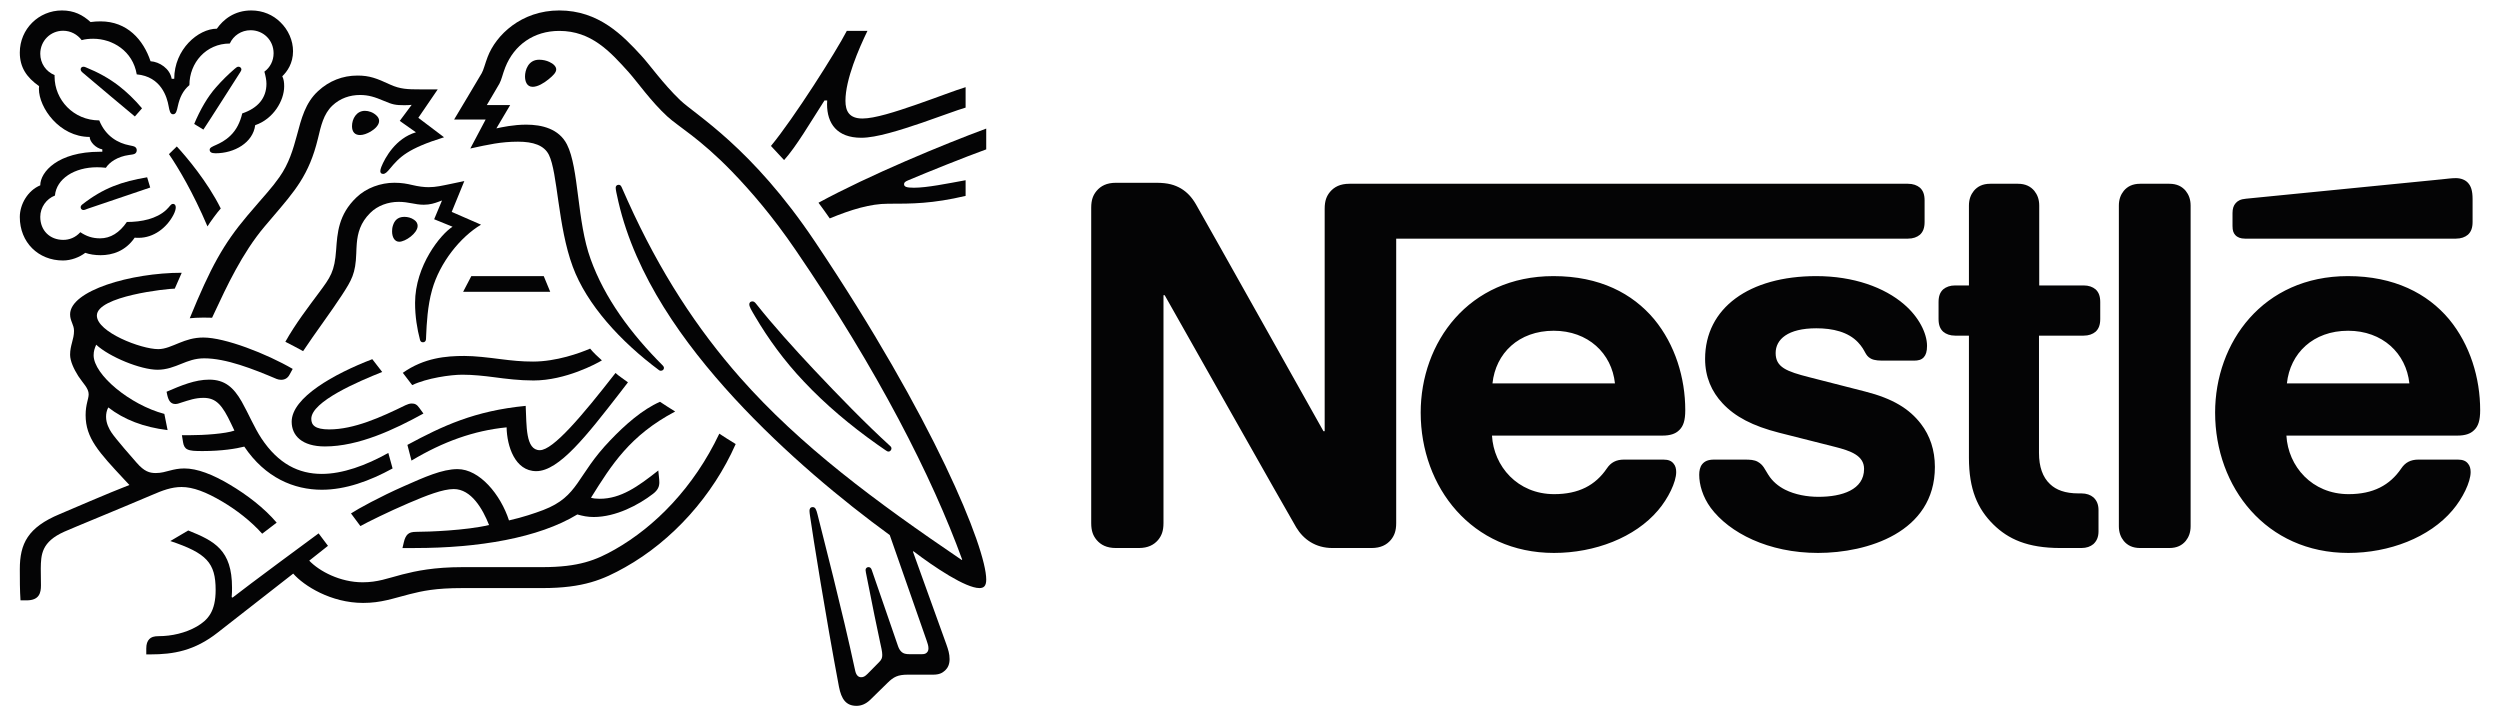 <svg width="178" height="51" viewBox="0 0 178 51" fill="none" xmlns="http://www.w3.org/2000/svg">
<g clip-path="url(#clip0_151_3444)">
<mask id="mask0_151_3444" style="mask-type:luminance" maskUnits="userSpaceOnUse" x="-525" y="-35" width="741" height="912">
<path d="M-524.12 876.633H215.129V-34.291H-524.12V876.633Z" fill="white"/>
</mask>
<g mask="url(#mask0_151_3444)">
<path d="M94.7 13.66C94.455 13.956 94.317 14.287 94.317 14.864V30.7H94.229C94.229 30.7 85.561 15.247 85.142 14.532C84.846 14.025 84.514 13.677 84.078 13.415C83.642 13.171 83.188 13.014 82.317 13.014H79.457C78.793 13.014 78.375 13.241 78.079 13.59C77.834 13.886 77.694 14.218 77.694 14.793V37.241C77.694 37.817 77.834 38.148 78.079 38.445C78.375 38.793 78.793 39.019 79.457 39.019H81.078C81.741 39.019 82.16 38.793 82.457 38.445C82.7 38.148 82.84 37.817 82.84 37.241V21.02H82.927C82.927 21.02 91.927 36.962 92.294 37.555C92.799 38.392 93.653 39.019 94.874 39.019H97.648C98.31 39.019 98.729 38.793 99.026 38.445C99.269 38.148 99.409 37.817 99.409 37.241V16.991H135.845C136.212 16.991 136.49 16.887 136.7 16.712C136.926 16.502 137.031 16.223 137.031 15.805V14.27C137.031 13.851 136.926 13.572 136.7 13.363C136.49 13.189 136.212 13.084 135.845 13.084H96.078C95.416 13.084 94.997 13.311 94.7 13.66ZM110.607 19.659C104.555 19.659 101.153 24.387 101.153 29.375C101.153 34.695 104.799 39.369 110.642 39.369C113.555 39.369 116.415 38.27 118.054 36.334C118.77 35.497 119.345 34.328 119.345 33.613C119.345 33.368 119.292 33.16 119.154 33.003C119.014 32.828 118.804 32.723 118.438 32.723H115.63C115.071 32.723 114.688 32.932 114.409 33.351C113.59 34.555 112.403 35.183 110.659 35.183C108.042 35.183 106.352 33.194 106.229 31.014H118.369C118.909 31.014 119.292 30.892 119.554 30.631C119.851 30.352 119.991 29.95 119.991 29.2C119.991 26.916 119.275 24.544 117.776 22.729C116.241 20.898 113.903 19.659 110.607 19.659ZM129.321 19.659C124.543 19.659 121.403 21.927 121.403 25.555C121.403 26.845 121.874 27.892 122.642 28.711C123.532 29.672 124.805 30.334 126.654 30.805L130.647 31.816C131.746 32.095 132.722 32.427 132.722 33.386C132.722 34.869 131.153 35.374 129.479 35.374C128.659 35.374 127.804 35.218 127.106 34.869C126.618 34.624 126.2 34.276 125.904 33.805C125.642 33.403 125.555 33.106 125.153 32.88C124.909 32.741 124.612 32.723 124.212 32.723H122.049C121.578 32.723 121.351 32.863 121.194 33.054C121.038 33.246 120.984 33.525 120.984 33.805C120.984 34.502 121.229 35.374 121.805 36.159C123.13 37.938 125.904 39.369 129.443 39.369C132.933 39.369 137.764 37.921 137.764 33.246C137.764 32.044 137.414 31.014 136.769 30.177C135.95 29.113 134.782 28.38 132.793 27.875L128.834 26.862C127.194 26.445 126.426 26.148 126.426 25.136C126.426 24.159 127.299 23.374 129.321 23.374C130.508 23.374 131.589 23.636 132.287 24.369C132.862 24.98 132.758 25.294 133.212 25.537C133.49 25.677 133.804 25.677 134.293 25.677H136.263C136.577 25.677 136.805 25.625 136.978 25.432C137.119 25.275 137.205 25.032 137.205 24.63C137.205 23.723 136.612 22.555 135.566 21.665C134.171 20.461 131.973 19.659 129.321 19.659ZM140.188 20.323H139.211C138.845 20.323 138.566 20.427 138.357 20.601C138.13 20.811 138.025 21.09 138.025 21.508V22.712C138.025 23.131 138.13 23.409 138.357 23.619C138.566 23.793 138.845 23.898 139.211 23.898H140.188V32.601C140.188 34.833 140.798 36.228 141.932 37.346C142.979 38.374 144.339 39.019 146.711 39.019H148.193C148.56 39.019 148.838 38.916 149.048 38.741C149.275 38.531 149.414 38.252 149.414 37.834V36.316C149.414 35.897 149.275 35.619 149.048 35.409C148.838 35.235 148.56 35.13 148.193 35.13H147.984C147.042 35.13 146.397 34.886 145.961 34.467C145.438 33.979 145.176 33.229 145.176 32.252V23.898H148.351C148.717 23.898 148.997 23.793 149.205 23.619C149.432 23.409 149.537 23.131 149.537 22.712V21.508C149.537 21.09 149.432 20.811 149.205 20.601C148.997 20.427 148.717 20.323 148.351 20.323H145.193V14.636C145.193 14.182 145.054 13.851 144.845 13.59C144.583 13.277 144.217 13.084 143.677 13.084H141.705C141.164 13.084 140.798 13.277 140.536 13.59C140.327 13.851 140.188 14.182 140.188 14.636V20.323ZM150.863 37.467C150.863 37.921 151.001 38.252 151.211 38.514C151.472 38.828 151.839 39.019 152.379 39.019H154.455C154.996 39.019 155.362 38.828 155.624 38.514C155.833 38.252 155.972 37.921 155.972 37.467V14.637C155.972 14.184 155.833 13.852 155.624 13.59C155.362 13.277 154.996 13.084 154.455 13.084H152.379C151.839 13.084 151.472 13.277 151.211 13.59C151.001 13.852 150.863 14.184 150.863 14.637V37.467ZM106.264 27.299C106.49 25.153 108.13 23.549 110.624 23.549C113.067 23.549 114.758 25.153 114.985 27.299H106.264ZM174.862 16.991C175.228 16.991 175.507 16.887 175.716 16.712C175.943 16.502 176.048 16.223 176.048 15.805V14.182C176.048 13.555 175.926 13.241 175.716 13.014C175.524 12.804 175.21 12.683 174.862 12.683C174.582 12.683 174.304 12.718 173.833 12.77L159.914 14.148C159.513 14.182 159.322 14.305 159.182 14.462C159.025 14.636 158.955 14.864 158.955 15.177V16.083C158.955 16.433 159.025 16.59 159.148 16.73C159.303 16.904 159.531 16.991 159.845 16.991H174.862ZM167.17 19.659C161.118 19.659 157.716 24.387 157.716 29.375C157.716 34.695 161.362 39.369 167.205 39.369C170.118 39.369 172.978 38.27 174.617 36.334C175.333 35.497 175.909 34.328 175.909 33.613C175.909 33.368 175.855 33.16 175.716 33.003C175.577 32.828 175.367 32.723 175.001 32.723H172.193C171.635 32.723 171.251 32.932 170.972 33.351C170.153 34.555 168.966 35.183 167.222 35.183C164.606 35.183 162.914 33.194 162.792 31.014H174.967C175.507 31.014 175.891 30.892 176.152 30.631C176.449 30.352 176.588 29.95 176.588 29.2C176.588 26.916 175.873 24.544 174.374 22.729C172.838 20.898 170.467 19.659 167.17 19.659ZM162.827 27.299C163.054 25.153 164.693 23.549 167.188 23.549C169.63 23.549 171.321 25.153 171.548 27.299H162.827Z" fill="#040405"/>
<path d="M58.023 17.2C53.508 10.465 49.541 8.196 48.425 7.128C47.199 5.95 46.264 4.615 45.67 3.972C44.347 2.527 42.636 0.744 39.82 0.744C37.102 0.744 35.306 2.515 34.723 4.045C34.554 4.482 34.42 5.015 34.299 5.21C34.032 5.647 32.831 7.698 32.333 8.511H34.578L33.486 10.574C34.76 10.294 35.67 10.088 36.883 10.088C37.964 10.088 38.74 10.344 39.08 11.022C39.711 12.286 39.711 16.107 40.779 18.984C41.774 21.689 44.202 24.335 46.932 26.362C46.968 26.386 47.005 26.398 47.053 26.398C47.187 26.398 47.272 26.301 47.272 26.204C47.272 26.131 47.247 26.083 47.187 26.022C44.905 23.741 43.048 21.217 42.053 18.451C41.07 15.756 41.228 11.969 40.366 10.282C39.795 9.166 38.583 8.875 37.465 8.875C36.568 8.875 35.73 9.057 35.342 9.141L36.325 7.479H34.662C35.015 6.861 35.378 6.29 35.561 5.95C35.718 5.658 35.78 5.295 35.974 4.798C36.604 3.207 37.999 2.2 39.82 2.2C42.102 2.2 43.437 3.668 44.759 5.137C45.366 5.816 46.361 7.237 47.514 8.292C48.303 9.02 49.808 9.833 52.125 12.225C53.46 13.608 55.014 15.404 56.652 17.807C62.514 26.386 66.36 33.946 68.508 39.844L68.472 39.869C62.32 35.694 56.992 31.75 52.696 26.884C49.65 23.425 47.005 19.421 44.699 14.311C44.54 13.971 44.408 13.656 44.262 13.329C44.202 13.195 44.141 13.158 44.043 13.158C43.922 13.158 43.837 13.243 43.837 13.364C43.837 13.498 43.898 13.79 44.031 14.372C45.257 19.663 48.655 24.408 52.284 28.352C55.9 32.272 59.989 35.645 63.351 38.098L65.972 45.596C66.033 45.779 66.106 45.973 66.106 46.155C66.106 46.288 66.069 46.397 65.984 46.47C65.912 46.543 65.815 46.58 65.596 46.58H64.808C64.468 46.58 64.333 46.531 64.212 46.434C64.091 46.337 64.007 46.191 63.945 46.021C63.715 45.317 62.331 41.373 62.065 40.572C62.016 40.427 61.93 40.378 61.834 40.378C61.713 40.378 61.628 40.476 61.628 40.584C61.628 40.682 61.663 40.791 61.725 41.131C62.076 42.926 62.489 44.941 62.658 45.706C62.733 46.057 62.817 46.386 62.817 46.628C62.817 46.846 62.768 46.968 62.587 47.15L61.773 47.975C61.579 48.169 61.469 48.218 61.312 48.218C61.118 48.218 60.96 48.084 60.887 47.744C59.965 43.436 58.57 38.098 58.205 36.616C58.12 36.289 58.059 36.106 57.865 36.106C57.696 36.106 57.635 36.227 57.635 36.373C57.635 36.482 57.659 36.616 57.671 36.713C57.89 38.242 58.776 43.813 59.734 48.898C59.905 49.771 60.232 50.256 60.985 50.256C61.325 50.256 61.651 50.122 61.955 49.832C62.453 49.334 62.598 49.2 63.194 48.618C63.617 48.205 63.909 48.036 64.637 48.036H66.433C66.858 48.036 67.088 47.927 67.295 47.732C67.489 47.55 67.61 47.296 67.61 46.931C67.61 46.555 67.513 46.252 67.38 45.876C66.919 44.638 65.438 40.451 65.001 39.274L65.038 39.249C66.554 40.403 68.763 41.871 69.734 41.871C70.037 41.871 70.22 41.737 70.22 41.264C70.22 39.032 66.506 29.845 58.023 17.2Z" fill="#040405"/>
<path d="M16.362 3.099C16.616 2.54 17.175 2.152 17.842 2.152C18.752 2.152 19.48 2.857 19.48 3.791C19.48 4.336 19.226 4.811 18.825 5.101C18.91 5.418 18.971 5.696 18.971 5.963C18.971 6.982 18.364 7.698 17.248 8.075C17.102 8.693 16.835 9.252 16.398 9.664C15.67 10.368 14.929 10.368 14.929 10.659C14.929 10.818 15.039 10.914 15.342 10.914C16.689 10.914 18.012 10.162 18.17 8.912C19.457 8.475 20.233 7.176 20.233 6.146C20.233 5.877 20.208 5.647 20.099 5.43C20.452 5.089 20.864 4.507 20.864 3.645C20.864 2.893 20.536 2.129 19.953 1.57C19.444 1.072 18.727 0.744 17.891 0.744C16.677 0.744 15.888 1.401 15.44 2.043C14.116 2.043 12.405 3.512 12.405 5.612H12.224C12.101 4.884 11.35 4.397 10.718 4.361C10.209 2.832 9.056 1.522 7.162 1.522C6.945 1.522 6.678 1.534 6.447 1.57C5.889 1.06 5.27 0.744 4.409 0.744C2.757 0.744 1.41 2.068 1.41 3.742C1.41 4.786 1.884 5.502 2.782 6.133C2.782 6.133 2.77 6.267 2.77 6.327C2.77 7.662 4.226 9.75 6.386 9.75C6.386 10.088 6.811 10.551 7.285 10.635V10.805H7.102C4.129 10.805 2.867 12.238 2.867 13.196C1.981 13.56 1.41 14.543 1.41 15.453C1.41 17.261 2.734 18.547 4.482 18.547C5.064 18.547 5.658 18.317 6.071 18.001C6.374 18.11 6.762 18.17 7.162 18.17C8 18.17 8.935 17.88 9.59 16.921C9.687 16.933 9.772 16.933 9.869 16.933C10.937 16.933 11.859 16.229 12.345 15.307C12.466 15.077 12.514 14.895 12.514 14.76C12.514 14.628 12.454 14.518 12.32 14.518C12.151 14.518 12.126 14.676 11.823 14.956C11.143 15.575 10.099 15.805 9.031 15.805C8.51 16.57 7.867 16.97 7.127 16.97C6.58 16.97 6.156 16.824 5.719 16.533C5.367 16.921 4.93 17.079 4.505 17.079C3.547 17.079 2.867 16.412 2.867 15.44C2.867 14.76 3.304 14.155 3.911 13.924C4.019 12.722 5.306 11.909 6.908 11.909C7.114 11.909 7.321 11.921 7.539 11.946C7.782 11.558 8.364 11.145 9.189 11.035C9.36 11.012 9.492 10.999 9.59 10.951C9.687 10.902 9.736 10.805 9.736 10.695C9.736 10.599 9.699 10.514 9.602 10.453C9.517 10.405 9.371 10.381 9.202 10.344C8.437 10.198 7.527 9.725 7.066 8.572C5.233 8.572 3.886 7.103 3.886 5.453V5.345C3.279 5.101 2.867 4.519 2.867 3.827C2.867 2.917 3.583 2.189 4.493 2.189C5.039 2.189 5.512 2.456 5.816 2.857C6.071 2.784 6.361 2.759 6.641 2.759C8 2.759 9.456 3.62 9.736 5.295C11.483 5.453 11.896 6.934 12.005 7.553C12.066 7.869 12.114 8.136 12.32 8.136C12.539 8.136 12.587 7.892 12.66 7.564C12.793 6.947 13.025 6.448 13.486 6.06C13.486 4.47 14.675 3.099 16.362 3.099Z" fill="#040405"/>
<path d="M19.894 12.612C19.323 13.425 18.911 13.825 17.612 15.354C15.902 17.381 15.003 19.02 13.51 22.66C13.754 22.635 14.106 22.612 14.494 22.612C14.688 22.612 14.845 22.612 15.101 22.623L15.282 22.235C16.12 20.439 17.248 18.012 18.826 16.143L19.372 15.5C20.997 13.595 22.005 12.466 22.636 9.869C22.855 8.947 23.037 8.123 23.656 7.527C24.214 6.993 24.918 6.763 25.634 6.763C26.241 6.763 26.69 6.909 27.346 7.187C27.94 7.442 28.158 7.491 28.789 7.491C29.008 7.491 29.165 7.479 29.311 7.466L28.462 8.607L29.615 9.42C28.17 9.844 27.406 11.241 27.15 11.884C27.102 12.017 27.078 12.102 27.078 12.188C27.078 12.285 27.127 12.382 27.273 12.382C27.43 12.382 27.551 12.261 27.757 12.017C28.462 11.168 29.02 10.585 31.616 9.773L29.784 8.388L31.167 6.363H29.869C29.044 6.363 28.497 6.35 27.782 6.023C26.81 5.574 26.314 5.38 25.452 5.38C24.396 5.38 23.437 5.756 22.649 6.484C21.738 7.32 21.459 8.438 21.132 9.664C20.876 10.609 20.574 11.654 19.894 12.612Z" fill="#040405"/>
<path d="M22.684 20.875C21.992 21.81 21.045 23.035 20.317 24.334C20.549 24.444 21.314 24.856 21.581 25.001C22.417 23.739 23.583 22.187 24.347 21.009C25.039 19.941 25.318 19.48 25.366 18.047C25.379 17.805 25.379 17.574 25.402 17.344C25.463 16.604 25.658 15.851 26.361 15.16C26.883 14.637 27.636 14.372 28.388 14.372C29.116 14.372 29.54 14.577 30.172 14.577C30.62 14.577 30.948 14.468 31.24 14.359L31.471 14.274L30.912 15.61L32.222 16.143C31.386 16.664 29.553 18.91 29.553 21.567C29.553 22.527 29.698 23.412 29.905 24.2C29.93 24.285 29.978 24.371 30.111 24.371C30.232 24.371 30.318 24.298 30.33 24.164L30.342 23.885C30.378 23.072 30.439 21.786 30.766 20.633C31.313 18.691 32.781 16.871 34.249 15.997L32.162 15.087L33.06 12.891L32.078 13.097C31.483 13.218 31.046 13.327 30.524 13.327C30.184 13.327 29.796 13.279 29.335 13.169C28.983 13.085 28.606 13.012 28.073 13.012C27.114 13.012 26.082 13.375 25.379 14.055C24.092 15.281 24.019 16.604 23.934 17.782C23.825 19.346 23.533 19.735 22.684 20.875Z" fill="#040405"/>
<path d="M53.824 21.617C53.738 21.508 53.666 21.459 53.569 21.459C53.423 21.459 53.35 21.557 53.35 21.665C53.35 21.836 53.471 22.042 53.776 22.553C54.698 24.117 55.838 25.695 57.246 27.177C58.763 28.79 60.546 30.294 62.452 31.641L63.047 32.054C63.132 32.115 63.192 32.151 63.265 32.151C63.386 32.151 63.472 32.03 63.472 31.933C63.472 31.872 63.447 31.81 63.374 31.75C61.603 30.137 59.697 28.17 57.914 26.278C56.517 24.785 55.086 23.208 53.824 21.617Z" fill="#040405"/>
<path d="M14.772 16.12C14.953 15.817 15.5 15.076 15.718 14.845C14.784 12.953 13.255 11.145 12.588 10.428L12.029 10.974C12.673 11.909 13.752 13.717 14.772 16.12Z" fill="#040405"/>
<path d="M5.877 5.163C5.767 5.065 5.744 5.005 5.744 4.932C5.744 4.848 5.804 4.75 5.938 4.75C5.986 4.75 6.034 4.762 6.096 4.787C6.993 5.15 7.758 5.576 8.438 6.097C9.008 6.533 9.567 7.069 10.112 7.711L9.602 8.293C8.972 7.771 6.933 6.061 5.877 5.163Z" fill="#040405"/>
<path d="M14.481 9.227L13.826 8.826C14.25 7.819 14.773 6.897 15.391 6.205C15.828 5.708 16.241 5.306 16.702 4.907C16.811 4.822 16.871 4.749 16.98 4.749C17.102 4.749 17.188 4.846 17.188 4.943C17.188 4.991 17.163 5.051 17.115 5.124C16.375 6.278 14.93 8.559 14.481 9.227Z" fill="#040405"/>
<path d="M6.254 14.857C6.096 14.917 6.023 14.954 5.939 14.954C5.805 14.954 5.743 14.844 5.743 14.759C5.743 14.675 5.78 14.627 5.866 14.552C7.358 13.388 8.669 12.927 10.477 12.623L10.695 13.352L6.254 14.857Z" fill="#040405"/>
<path d="M37.381 5.442C37.381 5.017 37.599 4.252 38.388 4.252C38.655 4.252 38.91 4.312 39.116 4.41C39.408 4.543 39.602 4.737 39.602 4.944C39.602 5.162 39.383 5.381 39.055 5.648C38.715 5.926 38.279 6.182 37.927 6.182C37.503 6.182 37.381 5.78 37.381 5.442Z" fill="#040405"/>
<path d="M25.063 8.983C25.063 8.462 25.378 7.891 25.985 7.891C26.252 7.891 26.567 7.999 26.799 8.219C26.932 8.34 26.993 8.473 26.993 8.607C26.993 8.899 26.713 9.177 26.386 9.371C26.131 9.517 25.864 9.615 25.634 9.615C25.257 9.615 25.063 9.382 25.063 8.983Z" fill="#040405"/>
<path d="M27.916 16.472C27.916 16.35 27.928 16.205 27.976 16.059C28.074 15.744 28.279 15.44 28.79 15.44C29.021 15.44 29.274 15.5 29.48 15.647C29.663 15.768 29.736 15.925 29.736 16.084C29.736 16.605 28.863 17.212 28.425 17.212C28.11 17.212 27.916 16.908 27.916 16.472Z" fill="#040405"/>
<path d="M23.134 31.787C21.496 31.787 20.767 31.01 20.767 30.028C20.767 28.304 23.789 26.618 26.507 25.573L27.212 26.484C25.537 27.151 22.164 28.584 22.164 29.821C22.164 30.258 22.418 30.574 23.437 30.574C25.209 30.574 27.115 29.711 28.874 28.85C29.007 28.789 29.166 28.729 29.311 28.729C29.541 28.729 29.687 28.802 29.857 29.044L30.148 29.444C28.098 30.574 25.537 31.787 23.134 31.787Z" fill="#040405"/>
<path d="M27.648 32.249C26.046 33.146 24.384 33.742 22.915 33.742C21.276 33.742 19.82 33.037 18.607 31.204C18.098 30.428 17.697 29.458 17.211 28.596C16.629 27.577 15.998 27.03 14.894 27.03C13.887 27.03 12.903 27.443 11.86 27.892L11.908 28.123C11.993 28.499 12.139 28.766 12.49 28.766C12.648 28.766 12.806 28.694 12.892 28.669C13.474 28.486 13.898 28.328 14.493 28.328C15.403 28.328 15.839 28.863 16.459 30.173L16.69 30.659C16.058 30.878 14.578 30.987 13.474 30.987H12.952L13.037 31.508C13.073 31.727 13.159 31.909 13.34 31.994C13.558 32.103 13.874 32.115 14.421 32.115C15.804 32.115 16.811 31.946 17.393 31.799C18.886 34.021 20.937 34.87 22.915 34.87C24.601 34.87 26.313 34.251 27.952 33.354L27.648 32.249Z" fill="#040405"/>
<path d="M29.298 32.794L29.007 31.676C31.506 30.33 33.788 29.25 37.429 28.898C37.502 30.293 37.404 32.053 38.437 32.053C39.382 32.053 41.445 29.613 43.824 26.556C44.043 26.762 44.394 26.981 44.71 27.223L44.103 28.012C41.785 30.998 39.807 33.546 38.181 33.546C36.664 33.546 36.093 31.762 36.07 30.427C33.752 30.658 31.567 31.434 29.298 32.794Z" fill="#040405"/>
<path d="M61.409 8.438C60.463 8.438 60.196 7.915 60.196 7.176C60.196 5.647 61.155 3.451 61.762 2.2H60.292C59.528 3.681 56.519 8.426 54.892 10.392L55.827 11.398C56.7 10.428 57.659 8.778 58.703 7.152H58.897C58.897 7.237 58.886 7.333 58.886 7.419C58.886 8.791 59.589 9.809 61.324 9.809C62.392 9.809 64.067 9.275 65.645 8.741C66.955 8.292 68.157 7.831 68.751 7.662V6.206C68.071 6.411 66.688 6.945 65.256 7.443C63.752 7.965 62.271 8.438 61.409 8.438Z" fill="#040405"/>
<path d="M64.648 12.844C66.104 12.226 68.713 11.182 70.219 10.635V9.155C67.197 10.272 61.893 12.468 58.277 14.435C58.374 14.555 59.006 15.441 59.078 15.551C60.607 14.919 61.979 14.506 63.216 14.506C64.952 14.506 66.371 14.506 68.751 13.948V12.832C67.416 13.075 65.996 13.366 65.073 13.366C64.527 13.366 64.369 13.293 64.369 13.111C64.369 13.002 64.442 12.929 64.648 12.844Z" fill="#040405"/>
</g>
<path d="M33.558 19.66L32.974 20.778H39.176L38.715 19.66H33.558Z" fill="#040405"/>
<mask id="mask1_151_3444" style="mask-type:luminance" maskUnits="userSpaceOnUse" x="-525" y="-35" width="741" height="912">
<path d="M-524.12 876.633H215.129V-34.291H-524.12V876.633Z" fill="white"/>
</mask>
<g mask="url(#mask1_151_3444)">
<path d="M11.216 26.326C11.871 26.326 12.405 26.108 12.916 25.902C13.4 25.707 13.886 25.513 14.541 25.513C16.095 25.513 18.012 26.266 19.699 26.982C19.797 27.019 19.905 27.042 20.014 27.042C20.282 27.042 20.489 26.921 20.621 26.666L20.84 26.266C18.983 25.186 16.022 24.032 14.481 24.032C13.777 24.032 13.267 24.215 12.782 24.408C12.236 24.628 11.763 24.858 11.265 24.858C10.04 24.858 6.897 23.644 6.897 22.468C6.897 21.085 11.896 20.551 12.443 20.551L12.939 19.421C9.312 19.421 4.991 20.695 4.991 22.382C4.991 22.868 5.27 23.11 5.27 23.559C5.27 24.166 4.991 24.579 4.991 25.259C4.991 25.707 5.258 26.278 5.573 26.776C5.913 27.298 6.313 27.637 6.313 28.074C6.313 28.402 6.096 28.79 6.096 29.555C6.096 31.192 7.03 32.189 8.849 34.142L9.214 34.53C7.71 35.113 4.905 36.327 4.25 36.605C1.981 37.551 1.411 38.705 1.411 40.525C1.411 41.229 1.411 42.029 1.46 42.745H1.896C2.807 42.745 2.916 42.2 2.916 41.678C2.916 41.326 2.903 40.926 2.903 40.488C2.916 39.482 2.953 38.584 4.578 37.856C5.234 37.564 8.449 36.254 10.841 35.234C11.544 34.93 12.199 34.675 12.927 34.675C13.74 34.675 14.675 35.028 15.84 35.72C16.823 36.302 17.855 37.09 18.668 38L19.699 37.212C18.813 36.169 17.588 35.234 16.362 34.506C15.136 33.778 14.044 33.353 13.122 33.353C12.722 33.353 12.394 33.426 12.115 33.499C11.787 33.584 11.483 33.681 11.095 33.681C10.647 33.681 10.27 33.572 9.723 32.94C9.517 32.71 8.207 31.217 7.927 30.781C7.794 30.575 7.552 30.162 7.552 29.676C7.552 29.47 7.588 29.227 7.71 29.009C8.837 29.882 10.234 30.416 11.932 30.623L11.702 29.47C9.262 28.827 6.666 26.679 6.666 25.296C6.666 25.004 6.738 24.797 6.848 24.543C7.794 25.417 10.015 26.326 11.216 26.326Z" fill="#040405"/>
<path d="M28.68 26.545C30.209 25.465 31.786 25.344 33.061 25.344C33.826 25.344 34.723 25.453 35.67 25.574C36.435 25.671 37.126 25.744 37.952 25.744C39.614 25.744 41.289 25.137 42.017 24.821C42.223 25.077 42.575 25.417 42.855 25.659C42.502 25.878 40.27 27.09 37.989 27.09C36.981 27.09 36.022 26.97 35.197 26.86C34.468 26.764 33.68 26.679 32.915 26.679C32.078 26.679 30.391 26.921 29.348 27.419L28.68 26.545Z" fill="#040405"/>
<path d="M51.215 30.877C49.395 34.713 46.627 37.503 43.788 39.118C42.441 39.881 41.227 40.38 38.607 40.38H32.939C30.913 40.38 29.639 40.647 28.644 40.901C27.575 41.18 26.896 41.459 25.816 41.459C24.214 41.459 22.733 40.67 22.018 39.919L23.352 38.863L22.685 37.976C22.297 38.256 17.552 41.763 16.556 42.551L16.495 42.515C16.52 42.273 16.52 42.054 16.52 41.836C16.52 39.166 15.282 38.522 13.402 37.77L12.127 38.522C14.712 39.385 15.354 40.075 15.354 42.005C15.354 43.535 14.808 44.141 14.02 44.603C13.206 45.076 12.199 45.294 11.314 45.294C10.937 45.294 10.768 45.367 10.634 45.5C10.488 45.646 10.415 45.865 10.415 46.168V46.593H10.72C12.345 46.593 13.85 46.338 15.5 45.039L20.877 40.84C21.641 41.714 23.571 42.928 25.852 42.928C27.138 42.928 27.964 42.612 29.153 42.309C30.075 42.078 30.974 41.871 32.939 41.871H38.63C41.544 41.871 42.951 41.264 44.504 40.392C47.878 38.498 50.754 35.295 52.381 31.616C51.955 31.351 51.555 31.107 51.215 30.877Z" fill="#040405"/>
<path d="M42.078 35.44C43.546 33.086 44.856 30.998 48.072 29.3C47.732 29.093 47.248 28.778 46.992 28.608C45.742 29.154 44.505 30.245 43.45 31.35C41.022 33.874 41.24 35.33 38.68 36.314C38.036 36.556 37.247 36.823 36.24 37.054C35.646 35.221 34.154 33.401 32.575 33.401C31.483 33.401 30.221 33.971 28.765 34.614C27.054 35.367 25.488 36.229 24.991 36.556L25.659 37.455C26.168 37.174 27.636 36.446 29.105 35.816C30.379 35.27 31.532 34.821 32.308 34.821C33.558 34.821 34.371 36.241 34.821 37.381C33.182 37.77 30.488 37.866 29.676 37.866C29.299 37.866 29.165 37.927 29.032 38.037C28.911 38.146 28.813 38.34 28.753 38.607L28.656 39.02H29.529C34.069 39.02 38.352 38.304 41.106 36.629C41.495 36.739 41.835 36.811 42.272 36.811C43.849 36.811 45.475 35.949 46.495 35.161C46.858 34.882 46.944 34.626 46.944 34.347C46.944 34.214 46.931 34.093 46.919 33.971L46.871 33.498C45.415 34.65 44.201 35.513 42.697 35.513C42.43 35.513 42.236 35.488 42.078 35.44Z" fill="#040405"/>
</g>
</g>
<defs>
<clipPath id="clip0_151_3444">
<rect width="176.353" height="50.688" fill="white" transform="translate(0.823 0.156)"/>
</clipPath>
</defs>
</svg>
